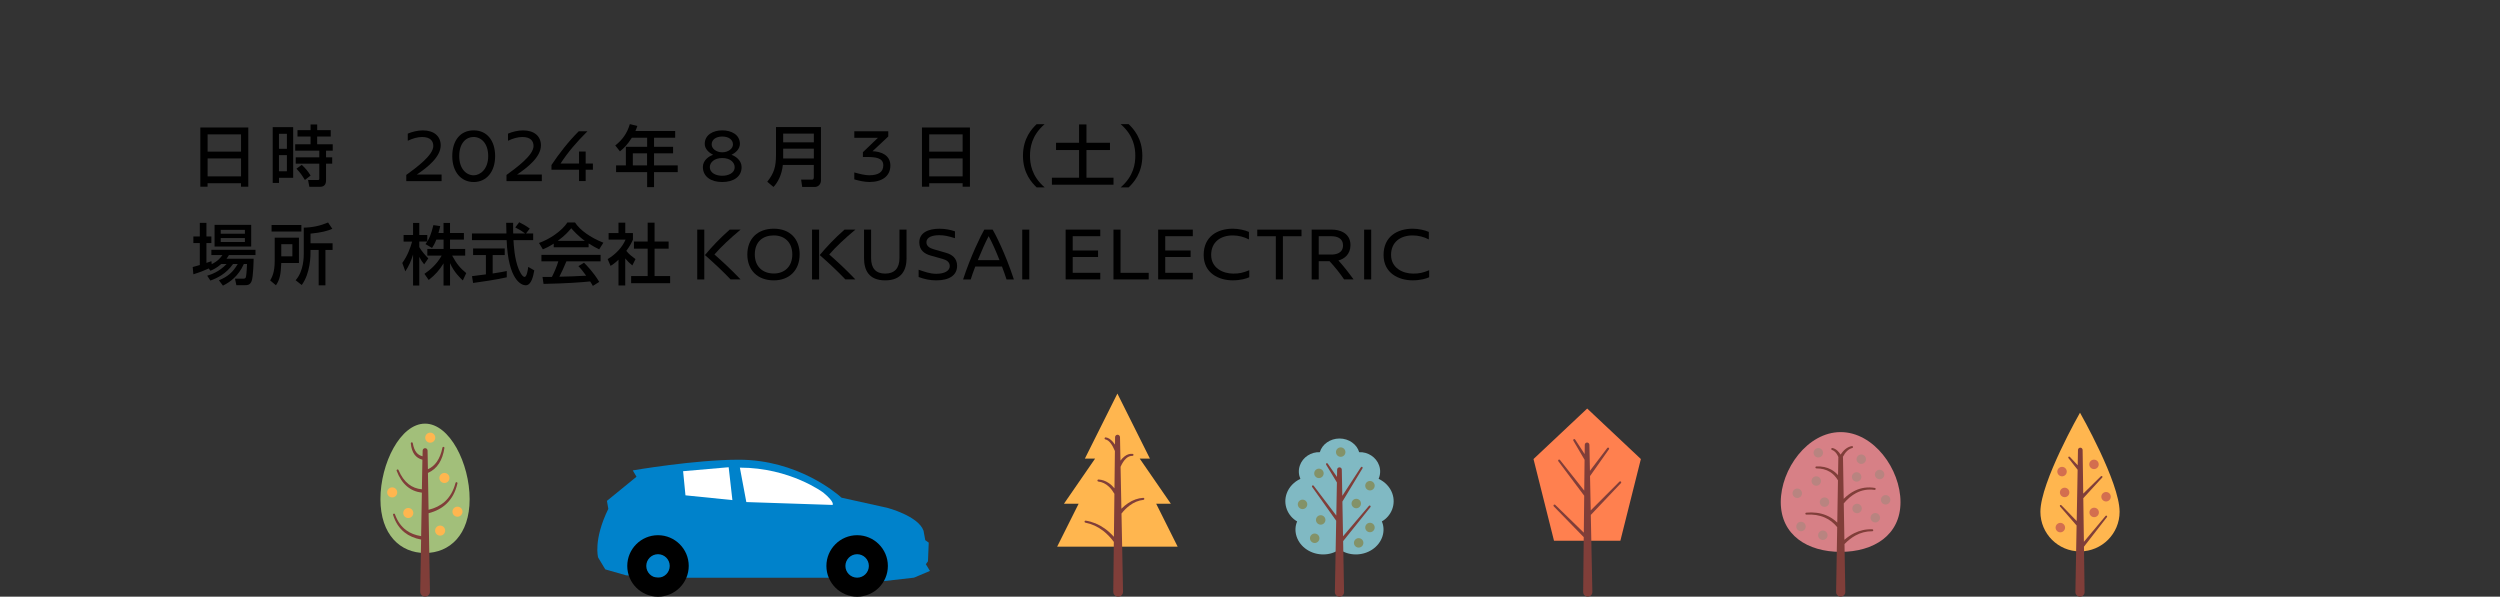 <?xml version="1.0" encoding="UTF-8"?>
<svg xmlns="http://www.w3.org/2000/svg" version="1.1" viewBox="0 0 750 179">
  <rect x="0" y="0" width="750" height="179" fill="#333333" stroke="none"/>
  <defs>
    <style>
      .cls-1 {
        fill: #b88480;
      }

      .cls-1, .cls-2, .cls-3, .cls-4, .cls-5, .cls-6, .cls-7, .cls-8, .cls-9 {
        fill-rule: evenodd;
      }

      .cls-2 {
        fill: #ff804f;
      }

      .cls-3 {
        fill: #d78086;
      }

      .cls-4 {
        fill: #ffb64f;
      }

      .cls-5 {
        fill: #839268;
      }

      .cls-10 {
        fill: #fff;
      }

      .cls-6 {
        fill: #80b9c3;
      }

      .cls-7 {
        fill: #803e39;
      }

      .cls-8 {
        fill: #a2bf7a;
      }

      .cls-9 {
        fill: #d36e4f;
      }

      .cls-11 {
        fill: #0082cb;
      }
    </style>
  </defs>
  <!-- Generator: Adobe Illustrator 28.6.0, SVG Export Plug-In . SVG Version: 1.2.0 Build 709)  -->
  <g>
    <g id="_レイヤー_1" data-name="レイヤー_1">
      <g>
        <path d="M60.11,38.25h14.38v17.76h-2.19v-1.04h-10.03v1.04h-2.17v-17.76ZM72.31,40.31h-10.03v5.18h10.03v-5.18ZM72.31,47.53h-10.03v5.38h10.03v-5.38Z"/>
        <path d="M81.8,38.13h6.15v15.2h-4.25v1.54h-1.89v-16.74ZM83.69,40.15v4.5h2.38v-4.5h-2.38ZM83.69,46.53v4.84h2.38v-4.84h-2.38ZM99.21,40.95h-4.06v2.32h4.67v1.94h-2.01v1.98h1.85v1.92h-1.85v4.9c0,.58,0,2.04-1.83,2.04h-3.17l-.39-2.04h2.94c.14,0,.43-.02.43-.32v-4.58h-7.07v-1.92h7.07v-1.98h-7.23v-1.94h4.61v-2.32h-3.92v-1.92h3.92v-1.7h1.99v1.7h4.06v1.92ZM90.52,49.45c1.28,1.2,1.87,1.94,2.66,3.22l-1.71,1.32c-1.1-1.74-1.36-2.14-2.54-3.38l1.6-1.16Z"/>
        <path d="M66.4,79.19c-1.5,1.3-2.58,1.74-3.29,2.04l-.47-.7c-2.5,1.1-3.7,1.48-4.63,1.76l-.2-2.18c.45-.1,1.81-.5,2.13-.6v-6.6h-1.93v-1.98h1.93v-4.06h1.99v4.06h1.48v1.98h-1.48v5.96c.89-.28,1-.32,1.5-.52l.08.9c1.85-.92,2.62-1.88,3.23-2.74h-3.33v-1.58h13.24v1.58h-7.96c-.26.42-.39.66-.73,1.1h8.13c0,.22-.08,5.58-.63,6.8-.51,1.14-1.28,1.14-1.89,1.14h-2.66l-.41-1.96h2.58c.59,0,.65-.26.75-.78.16-.82.26-3.16.28-3.62h-.95c-1.63,3.66-4.14,5.44-6.28,6.5l-1.2-1.6c2.64-1.12,4.1-2.28,5.65-4.9h-1.4c-2.17,3.02-4.73,4.22-6.81,4.98l-.96-1.46c1.16-.36,3.58-1.14,5.83-3.52h-1.58ZM64.37,67.47h10.99v6.5h-10.99v-6.5ZM66.22,68.97v1.16h7.25v-1.16h-7.25ZM66.22,71.41v1.18h7.25v-1.18h-7.25Z"/>
        <path d="M82.41,71.31h7.27v7.6h-5.3c-.12,3.44-.47,5.04-1.6,6.68l-1.73-1.46c.49-.84,1.36-2.32,1.36-5.8v-7.02ZM90.41,69.47h-8.94v-1.96h8.94v1.96ZM84.38,73.25v3.64h3.33v-3.64h-3.33ZM99.7,68.65c-1.46.62-3.21,1.12-6.54,1.44v2.88h6.62v2h-2.15v10.62h-2.03v-10.62h-2.44c.02,1.84-.02,6.92-2.64,10.54l-1.83-1.44c2.44-2.7,2.44-7.06,2.44-7.86v-7.92c2.58-.04,4.9-.54,7.29-1.54l1.28,1.9Z"/>
      </g>
      <g>
        <path d="M132.21,43.62c0,3.43-3.92,6.57-7.16,8.74h7.43v1.98h-10.6v-1.86c2.97-2.16,8.11-5.89,8.11-8.67,0-1.47-.84-2.71-3.38-2.71-1.34,0-2.85.44-4.28,1.13v-2.14c1.31-.55,2.92-.97,4.53-.97,3.33,0,5.35,1.72,5.35,4.51Z"/>
        <path d="M148.54,46.84c0,4.69-2.6,7.77-6.43,7.77s-6.43-3.08-6.43-7.77,2.42-7.73,6.43-7.73,6.43,3.1,6.43,7.73ZM137.77,46.84c0,3.89,2.19,5.75,4.34,5.75,1.97,0,4.35-1.86,4.35-5.75s-2.13-5.75-4.41-5.75c-2.1,0-4.28,1.7-4.28,5.75Z"/>
        <path d="M162.28,43.62c0,3.43-3.92,6.57-7.16,8.74h7.43v1.98h-10.6v-1.86c2.97-2.16,8.11-5.89,8.11-8.67,0-1.47-.84-2.71-3.38-2.71-1.34,0-2.85.44-4.28,1.13v-2.14c1.31-.55,2.92-.97,4.53-.97,3.33,0,5.35,1.72,5.35,4.51Z"/>
        <path d="M176.22,39.39c-3.23,3.22-5.84,6.25-8.06,9.68h5.55v-3.61h1.99v3.61h2.17v1.86h-2.17v3.4h-1.99v-3.4h-8.27v-1.42c2.04-3.1,5.21-7.22,8.18-10.12h2.6Z"/>
        <path d="M189.56,41.31c-1.38,2.2-2.5,3.22-3.58,4.1l-1.4-1.78c2.13-1.64,3.6-3.7,4.37-6.4l2.25.56c-.18.5-.31.96-.57,1.5h11.92v2.02h-6.34v2.72h5.71v1.96h-5.71v3.62h7.11v2.02h-7.11v4.5h-2.07v-4.5h-9.32v-2.02h2.94v-5.58h6.38v-2.72h-4.57ZM189.85,45.99v3.62h4.27v-3.62h-4.27Z"/>
        <path d="M221.97,43.18c0,1.59-1.43,2.74-2.52,3.27,1.22.39,3.03,1.68,3.03,3.68,0,2.92-2.47,4.48-5.82,4.48s-5.8-1.6-5.8-4.53c0-1.98,1.81-3.24,3.07-3.63-1.11-.57-2.51-1.68-2.51-3.27,0-2.74,2.51-4.07,5.25-4.07s5.3,1.28,5.3,4.07ZM212.95,50.1c0,1.93,2.04,2.63,3.71,2.63s3.74-.69,3.74-2.58c0-1.36-1.25-2.74-3.71-2.74s-3.74,1.38-3.74,2.69ZM213.5,43.34c0,1.2,1.31,2.35,3.17,2.35s3.22-1.15,3.22-2.33c0-1.52-1.36-2.4-3.22-2.4s-3.17.92-3.17,2.37Z"/>
        <path d="M244.15,49.49h-9.3c-.31,3.02-1.52,5.24-2.8,6.6l-1.87-1.56c2.01-2.56,2.62-4.42,2.62-8.12v-8.28h13.49v15.96c0,1.2-.83,2-1.87,2h-3.76l-.32-2.2h3.31c.16,0,.49-.1.49-.66v-3.74ZM234.95,42.69h9.2v-2.6h-9.2v2.6ZM234.95,47.53h9.2v-2.92h-9.2v2.92Z"/>
        <path d="M261.77,45.37c2.36.07,5.34,1.05,5.34,4.29s-2.56,4.94-6.29,4.94c-1.45,0-3.08-.37-4.53-.78v-2.09c1.56.44,3.22.85,4.44.85,2.85,0,4.24-.99,4.26-2.95.02-2.35-2.42-2.53-5.1-2.53h-1.02v-1.44l4.51-4.32h-7.09v-1.96h10.19v1.56l-4.71,4.42Z"/>
        <path d="M276.6,38.25h14.38v17.76h-2.19v-1.04h-10.03v1.04h-2.17v-17.76ZM288.79,40.31h-10.03v5.18h10.03v-5.18ZM288.79,47.53h-10.03v5.38h10.03v-5.38Z"/>
        <path d="M313.39,37.25c-3.96,3.42-4.39,7.16-4.39,9.48s.43,6.06,4.39,9.48h-2.4c-1.4-1.34-4.1-4.2-4.1-9.48s2.7-8.14,4.1-9.48h2.4Z"/>
        <path d="M323.73,37.33h2.21v5.5h7.05v2.18h-7.05v8.3h8.11v2.1h-18.48v-2.1h8.15v-8.3h-6.91v-2.18h6.91v-5.5Z"/>
        <path d="M336.2,56.21c3.96-3.42,4.39-7.16,4.39-9.48s-.43-6.06-4.39-9.48h2.4c1.4,1.34,4.1,4.2,4.1,9.48s-2.7,8.14-4.1,9.48h-2.4Z"/>
        <path d="M130.91,71.87c-.51,1.34-.93,1.94-1.3,2.52l-1.97-1.16c.16-.2.37-.48.55-.76h-2.4v1.66c.67,1.22,1.79,2.44,2.7,3.38l-1.24,1.8c-.59-.7-.95-1.28-1.46-2.24v8.58h-1.87v-9.3c-.51,1.78-1.3,3.52-2.32,5.06l-.91-2.52c1.56-2.14,2.44-4.58,2.95-6.42h-2.56v-1.98h2.84v-3.62h1.87v3.62h2.4v1.96c.55-.88,1.1-1.94,1.83-4.92l2.05.3c-.12.56-.28,1.22-.53,2.06h1.52v-3.02h1.95v3.02h4.16v1.98h-4.16v2.8h4.55v2h-3.92c1.38,2.56,2.42,3.76,4.23,5.26l-1.02,2.2c-.73-.68-2.58-2.38-3.84-5.18v6.7h-1.95v-6.64c-1.2,1.98-2.48,3.44-4.45,4.98l-1.28-1.84c1.73-1.18,3.66-2.82,5.18-5.48h-4.31v-2h4.87v-2.8h-2.15Z"/>
        <path d="M157.82,70.03h2.13v2h-5.91c.08,1.52.31,5.62,1.52,8.6.1.22.98,2.44,1.81,2.44.67,0,.98-2.08,1.1-3l1.81,1.04c-.28,1.54-.81,4.48-2.58,4.48-1.18,0-5.24-1.38-5.71-13.56h-10.4v-2h10.34c0-.44-.06-2.66-.08-3.18h2.09c0,1.24-.02,2.38.02,3.18h3.56c-.95-.72-1.75-1.2-2.94-1.8l1.18-1.56c1,.48,2.23,1.2,3.17,1.9l-1.12,1.46ZM141.59,82.85c1.06-.14,3.72-.48,4.18-.54v-5.8h-3.84v-1.98h9.49v1.98h-3.62v5.54c2.27-.34,3.47-.58,4.23-.74v1.88c-3.21.72-7.78,1.4-10.1,1.7l-.33-2.04Z"/>
        <path d="M166.11,73.09c-1.5.96-2.4,1.36-3.25,1.72l-1.16-1.92c3.17-1.12,6.85-3.58,8.53-6.16h2.27c1.44,2.28,4.61,4.54,8.51,6.08l-1.26,2c-.83-.42-1.97-1-3.17-1.78v1.14h-10.46v-1.08ZM177.85,85.77c-.24-.44-.35-.66-.81-1.34-2.7.28-7.11.6-13.98.74l-.3-2.08c.41,0,2.21,0,2.82-.02.51-.98,1.5-3.16,1.91-4.66h-5.06v-1.94h17.75v1.94h-10.26c-.67,1.62-1.44,3.32-2.11,4.6,3.68-.08,4.1-.1,8.04-.3-.97-1.3-1.46-1.98-2.32-2.86l1.67-1.04c.61.6,2.86,2.86,4.57,5.76l-1.91,1.2ZM175.47,72.27c-2.13-1.52-3.62-3.26-4.1-3.8-.79.96-1.85,2.18-4.06,3.8h8.15Z"/>
        <path d="M187.58,85.63h-2.03v-7.72c-1.18,1.12-1.77,1.48-2.38,1.86l-.87-2.04c2.52-1.5,4.45-3.66,5.36-5.84h-5.08v-1.96h2.97v-3.12h2.03v3.12h2.3v1.96c-.33.76-.79,1.76-1.99,3.38,1,1.16,1.48,1.5,2.76,2.46l-.95,1.9c-.93-.76-1.46-1.3-2.13-2.1v8.1ZM194.3,66.81h2.07v5.66h4.22v2.14h-4.22v8.22h4.67v2.14h-11.7v-2.14h4.96v-8.22h-4.12v-2.14h4.12v-5.66Z"/>
        <path d="M209.17,83.83v-14.94h2.12v14.94h-2.12ZM222.17,68.89c-3.26,2.73-5.84,5.15-7.84,7.45,2.56,2.25,5.3,4.8,7.84,7.49h-2.99c-2.36-2.48-4.94-4.89-7.7-7.31,2.13-2.55,4.53-5.08,7.43-7.63h3.26Z"/>
        <path d="M239.89,76.34c0,4.76-3.13,7.77-7.73,7.77-4.9,0-7.96-3.07-7.96-7.77s3.06-7.73,7.94-7.73,7.76,3.1,7.76,7.73ZM226.44,76.34c0,3.61,2.34,5.71,5.72,5.71,3.2,0,5.53-2.09,5.53-5.71s-2.29-5.71-5.56-5.71-5.69,1.86-5.69,5.71Z"/>
        <path d="M243.61,83.83v-14.94h2.12v14.94h-2.12ZM256.61,68.89c-3.26,2.73-5.84,5.15-7.84,7.45,2.56,2.25,5.3,4.8,7.84,7.49h-2.99c-2.36-2.48-4.94-4.89-7.7-7.31,2.13-2.55,4.53-5.08,7.43-7.63h3.26Z"/>
        <path d="M271.97,77.42c0,3.56-1.45,6.69-6.41,6.69s-6.35-3.12-6.35-6.69v-8.53h2.12v8.55c0,3.06,1.43,4.64,4.22,4.64s4.29-1.59,4.29-4.64v-8.55h2.12v8.53Z"/>
        <path d="M286.49,69.39v2.07c-1.9-.6-3.17-.9-4.69-.9-1.92,0-3.87.48-3.87,2.14,0,1.1.93,1.72,2.15,2.07l3.74,1.08c1.81.51,3.31,1.63,3.31,3.91,0,2.78-2.29,4.35-6.25,4.35-1.92,0-3.6-.37-5.29-1.01v-2.18c1.72.57,3.34,1.22,5.29,1.22,2.47,0,4.05-.9,4.05-2.3,0-1.22-.93-1.84-2.2-2.18l-3.46-.97c-1.88-.51-3.48-1.59-3.48-3.98,0-2.92,2.73-4.09,6.02-4.09,1.83,0,3.31.32,4.69.78Z"/>
        <path d="M301.96,83.83c-.36-1.1-.82-2.44-1.36-3.86h-8.02c-.59,1.52-1.06,2.87-1.36,3.86h-2.29c2.22-6.83,5.39-13.33,6.36-14.94h2.51c.61.99,3.76,6.96,6.36,14.94h-2.22ZM299.85,78.03c-1.04-2.64-2.24-5.35-3.26-7.19-.93,1.77-2.17,4.55-3.24,7.19h6.5Z"/>
        <path d="M306.67,83.83v-14.94h2.12v14.94h-2.12Z"/>
        <path d="M321.81,70.87v4.28h7.61v1.95h-7.61v4.74h8.27v1.98h-10.39v-14.94h10.39v1.98h-8.27Z"/>
        <path d="M344.61,81.85v1.98h-10.57v-14.94h2.12v12.96h8.45Z"/>
        <path d="M349.57,70.87v4.28h7.61v1.95h-7.61v4.74h8.27v1.98h-10.39v-14.94h10.39v1.98h-8.27Z"/>
        <path d="M374.68,69.58v2.25c-1.5-.78-3.15-1.2-4.87-1.2-3.58,0-6.46,1.93-6.46,5.84s3.49,5.61,6.61,5.61c1.88,0,2.88-.23,4.82-1.01v2.11c-.97.41-2.56.92-4.98.92-4.1,0-8.7-2.09-8.7-7.61s4.12-7.88,8.74-7.88c1.65,0,3.62.41,4.82.96Z"/>
        <path d="M384.87,70.87v12.96h-2.12v-12.96h-5.57v-1.98h13.27v1.98h-5.57Z"/>
        <path d="M403.23,83.83c-1.15-1.73-2.76-3.75-4.37-5.48h-3.24v5.48h-2.12v-14.94h6.18c1.83,0,5.46.78,5.46,4.64,0,2.73-1.83,4.15-3.62,4.61,1.27,1.38,2.94,3.45,4.55,5.69h-2.83ZM399.38,76.37c1.43,0,3.53-.41,3.53-2.77,0-2.06-1.7-2.73-3.44-2.73h-3.85v5.5h3.76Z"/>
        <path d="M409.24,83.83v-14.94h2.12v14.94h-2.12Z"/>
        <path d="M428.65,69.58v2.25c-1.5-.78-3.15-1.2-4.87-1.2-3.58,0-6.46,1.93-6.46,5.84s3.49,5.61,6.61,5.61c1.88,0,2.88-.23,4.82-1.01v2.11c-.97.41-2.56.92-4.98.92-4.1,0-8.7-2.09-8.7-7.61s4.12-7.88,8.74-7.88c1.65,0,3.62.41,4.82.96Z"/>
      </g>
      <g>
        <g>
          <polygon class="cls-4" points="328.52 137.59 325.46 137.59 335.22 118.07 344.98 137.59 341.92 137.59 351.26 151.13 346.86 151.13 353.3 164.01 317.14 164.01 323.58 151.13 319.18 151.13 328.52 137.59 328.52 137.59"/>
          <path class="cls-7" d="M334.49,133.37c-.22-.32-.44-.61-.67-.86-.68-.76-1.37-1.2-2.09-1.29-.17-.03-.33.09-.35.26-.03.17.09.33.26.35.57.12,1.09.53,1.58,1.18.45.58.86,1.36,1.25,2.29l-.13,11.2c-.54-.65-1.11-1.18-1.71-1.58-.96-.65-1.98-1.01-3.06-1.07-.17-.02-.32.11-.34.28-.01.17.11.32.28.34,1.17.14,2.24.65,3.2,1.57.58.55,1.11,1.25,1.61,2.1l-.15,12.9c-.87-.97-1.79-1.8-2.76-2.49-1.74-1.24-3.63-2.03-5.68-2.36-.17-.03-.33.08-.36.25-.03.17.08.33.25.36,1.92.38,3.69,1.19,5.29,2.42,1.16.89,2.24,2.01,3.24,3.35l-.17,14.97c0,.81.66,1.46,1.47,1.46.81,0,1.46-.66,1.46-1.47l-.46-23.47c.77-.97,1.59-1.78,2.46-2.42,1.27-.94,2.63-1.51,4.11-1.68.17-.01.29-.16.28-.33-.01-.17-.16-.29-.33-.28-1.61.1-3.12.65-4.54,1.6-.69.46-1.36,1.02-2.01,1.67l-.25-12.58c.48-1.06,1.02-1.92,1.65-2.49.56-.52,1.19-.8,1.91-.79.17.01.31-.12.32-.28.01-.17-.12-.31-.28-.32-.89-.09-1.7.2-2.45.79-.41.32-.8.74-1.18,1.24l-.14-7.03c0-.41-.33-.74-.74-.74-.41,0-.74.33-.74.74l-.02,2.18h0Z"/>
        </g>
        <g>
          <path class="cls-8" d="M127.51,127.09c7.39,0,13.38,11.94,13.38,22.65s-6,16.16-13.38,16.16-13.38-5.45-13.38-16.16,6-22.65,13.38-22.65h0Z"/>
          <path class="cls-4" d="M133.33,141.88c.83,0,1.51.68,1.51,1.51s-.68,1.51-1.51,1.51-1.51-.68-1.51-1.51.68-1.51,1.51-1.51h0ZM137.24,152c-.83,0-1.51.68-1.51,1.51s.68,1.51,1.51,1.51,1.51-.68,1.51-1.51-.68-1.51-1.51-1.51h0ZM132.04,157.67c-.83,0-1.51.68-1.51,1.51s.68,1.51,1.51,1.51,1.51-.68,1.51-1.51-.68-1.51-1.51-1.51h0ZM122.48,152.39c-.83,0-1.51.68-1.51,1.51s.68,1.51,1.51,1.51,1.51-.68,1.51-1.51-.68-1.51-1.51-1.51h0ZM117.66,146.21c-.83,0-1.51.68-1.51,1.51s.68,1.51,1.51,1.51,1.51-.68,1.51-1.51-.68-1.51-1.51-1.51h0ZM129.07,129.79c-.83,0-1.51.68-1.51,1.51s.68,1.51,1.51,1.51,1.51-.68,1.51-1.51-.68-1.51-1.51-1.51h0Z"/>
          <path class="cls-7" d="M126.72,137.92l-.15,8.87c-1.52-.14-2.86-.64-4-1.55-1.22-.96-2.23-2.36-3.01-4.22-.06-.15-.24-.23-.39-.17-.15.06-.23.24-.17.39.76,2.02,1.79,3.55,3.05,4.63,1.27,1.09,2.77,1.72,4.51,1.93l-.22,13.04c-1.75-.28-3.24-.86-4.47-1.77-1.52-1.12-2.65-2.71-3.38-4.78-.05-.16-.22-.24-.38-.19-.16.05-.24.22-.19.38.71,2.25,1.86,3.99,3.45,5.25,1.34,1.06,3,1.77,4.96,2.14l-.27,15.65c0,.81.66,1.46,1.46,1.46s1.46-.66,1.46-1.46l-.4-23.55c2.14-.56,3.96-1.5,5.4-2.88,1.54-1.48,2.66-3.47,3.25-6.07.04-.16-.06-.32-.22-.36-.16-.04-.32.06-.36.22-.63,2.42-1.73,4.26-3.22,5.61-1.32,1.19-2.96,1.98-4.86,2.44l-.19-11.05c1.35-.6,2.48-1.52,3.34-2.87.76-1.19,1.31-2.7,1.6-4.6.03-.16-.08-.32-.24-.35-.16-.03-.32.08-.35.24-.36,1.77-.93,3.17-1.69,4.25-.72,1.02-1.62,1.75-2.67,2.22l-.1-5.58c0-.41-.33-.74-.74-.74s-.74.33-.74.74l-.03,1.69c-.7-.17-1.32-.5-1.8-1.09-.53-.65-.91-1.56-1.12-2.83-.02-.16-.17-.28-.34-.26-.16.02-.28.17-.26.34.13,1.44.52,2.49,1.06,3.26.62.87,1.45,1.37,2.44,1.62h0Z"/>
        </g>
        <g>
          <path class="cls-11" d="M182.49,152.64l-.13-.77-.28-1.61,8.87-7.24-1.12-1.9s18.56-3.21,31.83-3.21c17.48,0,29.24,10,30.66,11.27.1.09.15.13.15.13l13.7,3.03s9.33,2.43,10.89,6.88l.52,2.83,1.04.74-.23,5.6-.63.87,1.22,2.02-4.79,2.02-9.38,1.07-12.85-1.05h-53.96s-10.2-.73-10.2-.73l-6.22-1.78-2.14-3.56s-1.53-5.22,3.06-14.61Z"/>
          <path class="cls-10" d="M247.02,147.8s-9.96-7.51-25.06-7.51l1.94,10.33,25.87.86s.82-.71-2.75-3.68Z"/>
          <polygon class="cls-10" points="218.6 140.17 219.72 150.03 205.64 148.6 204.93 141.36 218.6 140.17"/>
          <path d="M247.92,169.78c0-5.08,4.13-9.22,9.22-9.22,5.08,0,9.22,4.13,9.22,9.22s-4.13,9.22-9.22,9.22c-5.08,0-9.22-4.13-9.22-9.22ZM253.62,169.78c0,1.94,1.58,3.52,3.52,3.52,1.94,0,3.52-1.58,3.52-3.52,0-1.94-1.58-3.52-3.52-3.52-1.94,0-3.52,1.58-3.52,3.52Z"/>
          <path d="M188.18,169.78c0-5.08,4.13-9.22,9.22-9.22,5.08,0,9.22,4.13,9.22,9.22,0,5.08-4.13,9.22-9.22,9.22-5.08,0-9.22-4.13-9.22-9.22ZM193.88,169.78c0,1.94,1.58,3.52,3.52,3.52,1.94,0,3.52-1.58,3.52-3.52,0-1.94-1.58-3.52-3.52-3.52-1.94,0-3.52,1.58-3.52,3.52Z"/>
        </g>
        <g>
          <polygon class="cls-2" points="476.16 122.56 492.26 137.71 486.11 162.22 466.2 162.22 460.05 137.71 476.16 122.56 476.16 122.56"/>
          <path class="cls-7" d="M475.37,138l-.1,9.18-7.27-9.19c-.11-.14-.31-.16-.44-.06-.14.11-.16.31-.06.44l7.76,10.35-.12,11.08-8.56-8.34c-.12-.12-.32-.12-.45,0-.12.12-.12.32,0,.45l8.99,9.23-.17,16.48c0,.76.62,1.38,1.39,1.37.76,0,1.38-.63,1.37-1.39l-.47-23.12,9.04-9.54c.12-.13.12-.33,0-.45-.13-.12-.33-.12-.45,0l-8.61,8.63-.21-10.3,5.67-8.04c.1-.14.07-.34-.07-.44-.14-.1-.34-.07-.44.07l-5.19,6.84-.16-7.8c0-.38-.32-.7-.7-.69-.38,0-.7.32-.69.7l-.03,2.78-2.85-4.37c-.09-.15-.29-.19-.44-.1-.15.09-.19.29-.1.44l3.38,5.76h0Z"/>
        </g>
        <g>
          <path class="cls-6" d="M390.11,143.66c-.53-1.22-.63-2.65-.15-4.02.87-2.51,3.42-4.12,5.99-3.98.65-2.33,3.07-4.11,5.9-4.11s5.25,1.77,5.9,4.11c2.57-.14,5.12,1.47,5.99,3.98.47,1.37.38,2.79-.15,4.02,1.86.86,3.39,2.4,4.1,4.37,1.16,3.24-.24,6.73-3.13,8.4,1.25,2.89.12,6.46-2.92,8.46-3.04,2-7.14,1.87-9.79-.1-2.65,1.97-6.75,2.1-9.79.1-3.04-2-4.17-5.57-2.92-8.46-2.89-1.68-4.29-5.16-3.13-8.4.71-1.97,2.24-3.51,4.1-4.37h0Z"/>
          <path class="cls-5" d="M402.21,134.21c.78,0,1.42.64,1.42,1.42s-.64,1.42-1.42,1.42-1.42-.64-1.42-1.42.64-1.42,1.42-1.42h0ZM410.99,144.29c-.78,0-1.42.64-1.42,1.42s.64,1.42,1.42,1.42,1.42-.64,1.42-1.42-.64-1.42-1.42-1.42h0ZM406.88,149.64c-.78,0-1.42.64-1.42,1.42s.64,1.42,1.42,1.42,1.42-.64,1.42-1.42-.64-1.42-1.42-1.42h0ZM395.68,140.59c-.78,0-1.42.64-1.42,1.42s.64,1.42,1.42,1.42,1.42-.64,1.42-1.42-.64-1.42-1.42-1.42h0ZM390.76,149.89c-.78,0-1.42.64-1.42,1.42s.64,1.42,1.42,1.42,1.42-.64,1.42-1.42-.64-1.42-1.42-1.42h0ZM396.21,154.56c-.78,0-1.42.64-1.42,1.42s.64,1.42,1.42,1.42,1.42-.64,1.42-1.42-.64-1.42-1.42-1.42h0ZM394.41,160.06c-.78,0-1.42.64-1.42,1.42s.64,1.42,1.42,1.42,1.42-.64,1.42-1.42-.64-1.42-1.42-1.42h0ZM407.6,161.44c-.78,0-1.42.64-1.42,1.42s.64,1.42,1.42,1.42,1.42-.64,1.42-1.42-.64-1.42-1.42-1.42h0ZM410.99,156.83c-.78,0-1.42.64-1.42,1.42s.64,1.42,1.42,1.42,1.42-.64,1.42-1.42-.64-1.42-1.42-1.42h0Z"/>
          <path class="cls-7" d="M401.07,144.73l-.18,9.94-6.78-8.94c-.1-.13-.28-.16-.41-.06-.13.1-.16.28-.06.41l7.22,10.14-.4,21.41c0,.76.62,1.38,1.38,1.38s1.38-.62,1.38-1.38l-.28-15.29,8.19-10.21c.1-.12.09-.31-.04-.41-.12-.1-.31-.09-.41.04l-7.77,9.13-.19-10.42,6.04-9.99c.09-.14.04-.32-.09-.4-.14-.09-.32-.04-.4.09l-5.58,8.59-.15-7.86c0-.38-.31-.7-.7-.7s-.7.31-.7.7l-.04,2.19-2.78-4.01c-.09-.14-.27-.17-.4-.09-.14.09-.17.27-.09.4l3.23,5.33h0Z"/>
        </g>
        <g>
          <path class="cls-3" d="M552.19,129.63c9.91,0,17.96,11.08,17.96,21s-8.05,14.93-17.96,14.93-17.96-5.02-17.96-14.93,8.05-21,17.96-21h0Z"/>
          <path class="cls-1" d="M545.49,134.41c.78,0,1.42.64,1.42,1.42s-.64,1.42-1.42,1.42-1.42-.64-1.42-1.42.64-1.42,1.42-1.42h0ZM558.38,136.34c-.78,0-1.42.64-1.42,1.42s.64,1.42,1.42,1.42,1.42-.64,1.42-1.42-.64-1.42-1.42-1.42h0ZM556.99,141.66c-.78,0-1.42.64-1.42,1.42s.64,1.42,1.42,1.42,1.42-.64,1.42-1.42-.64-1.42-1.42-1.42h0ZM563.89,140.93c-.78,0-1.42.64-1.42,1.42s.64,1.42,1.42,1.42,1.42-.64,1.42-1.42-.64-1.42-1.42-1.42h0ZM565.69,148.52c-.78,0-1.42.64-1.42,1.42s.64,1.42,1.42,1.42,1.42-.64,1.42-1.42-.64-1.42-1.42-1.42h0ZM562.59,153.9c-.78,0-1.42.64-1.42,1.42s.64,1.42,1.42,1.42,1.42-.64,1.42-1.42-.64-1.42-1.42-1.42h0ZM557.12,151.13c-.78,0-1.42.64-1.42,1.42s.64,1.42,1.42,1.42,1.42-.64,1.42-1.42-.64-1.42-1.42-1.42h0ZM547.35,149.22c-.78,0-1.42.64-1.42,1.42s.64,1.42,1.42,1.42,1.42-.64,1.42-1.42-.64-1.42-1.42-1.42h0ZM544.88,142.89c-.78,0-1.42.64-1.42,1.42s.64,1.42,1.42,1.42,1.42-.64,1.42-1.42-.64-1.42-1.42-1.42h0ZM539.18,146.56c-.78,0-1.42.64-1.42,1.42s.64,1.42,1.42,1.42,1.42-.64,1.42-1.42-.64-1.42-1.42-1.42h0ZM540.3,156.53c-.78,0-1.42.64-1.42,1.42s.64,1.42,1.42,1.42,1.42-.64,1.42-1.42-.64-1.42-1.42-1.42h0ZM546.85,159.15c-.78,0-1.42.64-1.42,1.42s.64,1.42,1.42,1.42,1.42-.64,1.42-1.42-.64-1.42-1.42-1.42h0Z"/>
          <path class="cls-7" d="M552.17,136.38c-.29-.47-.6-.86-.95-1.18-.44-.4-.92-.67-1.46-.79-.16-.05-.32.04-.37.2-.05.16.04.32.2.37.51.18.94.53,1.31,1.02.24.32.44.69.62,1.13h0c-.01.06-.02.12-.02.18l-.09,5.24c-.61-.7-1.29-1.26-2.04-1.67-1.3-.72-2.79-1.02-4.46-.95-.16,0-.29.14-.29.3,0,.16.14.29.3.29,1.54,0,2.89.33,4.05,1.04.95.58,1.76,1.43,2.42,2.54l-.21,12.68c-1.02-.99-2.16-1.73-3.42-2.23-1.75-.7-3.71-.95-5.88-.75-.16.01-.29.15-.27.32.01.16.15.29.32.27,2.06-.12,3.9.17,5.53.89,1.41.62,2.64,1.57,3.7,2.87l-.33,19.46c0,.76.62,1.38,1.38,1.38s1.38-.62,1.38-1.38l-.24-14.39c1.03-1.06,2.12-1.92,3.28-2.56,1.55-.85,3.23-1.29,5.05-1.28.16,0,.3-.13.3-.29,0-.16-.13-.3-.29-.3-1.94-.08-3.74.33-5.43,1.17-1.02.51-2,1.18-2.94,1.99l-.19-10.94c1.16-1.37,2.39-2.4,3.7-3.09,1.72-.91,3.57-1.22,5.54-.95.16.03.31-.09.34-.25.03-.16-.09-.31-.25-.34-2.11-.36-4.1-.08-5.99.83-1.16.56-2.28,1.38-3.36,2.44l-.21-12.35c0-.09-.02-.17-.04-.24.37-.72.79-1.31,1.27-1.77.46-.43.97-.73,1.54-.88.16-.03.26-.19.23-.35-.03-.16-.19-.26-.35-.23-.7.12-1.33.43-1.91.89-.53.42-1.01.98-1.46,1.65h0Z"/>
        </g>
        <g>
          <path class="cls-4" d="M624,123.81s-11.88,20.81-11.88,29.73c0,6.56,5.32,11.88,11.88,11.88s11.88-5.32,11.88-11.88c0-8.92-11.88-29.73-11.88-29.73h0Z"/>
          <path class="cls-9" d="M618.1,156.86c.78,0,1.42.64,1.42,1.42s-.64,1.42-1.42,1.42-1.42-.64-1.42-1.42.64-1.42,1.42-1.42h0ZM619.39,146.31c-.78,0-1.42.64-1.42,1.42s.64,1.42,1.42,1.42,1.42-.64,1.42-1.42-.64-1.42-1.42-1.42h0ZM618.61,140.06c-.78,0-1.42.64-1.42,1.42s.64,1.42,1.42,1.42,1.42-.64,1.42-1.42-.64-1.42-1.42-1.42h0ZM628.2,137.89c-.78,0-1.42.64-1.42,1.42s.64,1.42,1.42,1.42,1.42-.64,1.42-1.42-.64-1.42-1.42-1.42h0ZM631.82,147.6c-.78,0-1.42.64-1.42,1.42s.64,1.42,1.42,1.42,1.42-.64,1.42-1.42-.64-1.42-1.42-1.42h0ZM628.25,152.31c-.78,0-1.42.64-1.42,1.42s.64,1.42,1.42,1.42,1.42-.64,1.42-1.42-.64-1.42-1.42-1.42h0Z"/>
          <path class="cls-7" d="M623.31,139.58l-2.36-2.52c-.1-.11-.27-.13-.39-.03-.11.1-.13.27-.03.39l2.76,3.51-.28,15.39-4.59-4.75c-.1-.11-.28-.12-.39-.02-.11.1-.12.28-.02.39l4.97,5.71-.36,19.97c0,.76.62,1.38,1.38,1.38.76,0,1.38-.61,1.38-1.38l-.19-13.62,6.9-8.88c.09-.12.08-.29-.04-.38-.12-.09-.29-.08-.38.04l-6.5,7.76-.18-13.09,5.68-6.19c.11-.11.1-.28,0-.39-.11-.1-.28-.1-.39,0l-5.31,5.22-.18-13.09c0-.38-.31-.7-.7-.7-.38,0-.7.31-.7.7l-.08,4.57h0Z"/>
        </g>
      </g>
    </g>
  </g>
</svg>